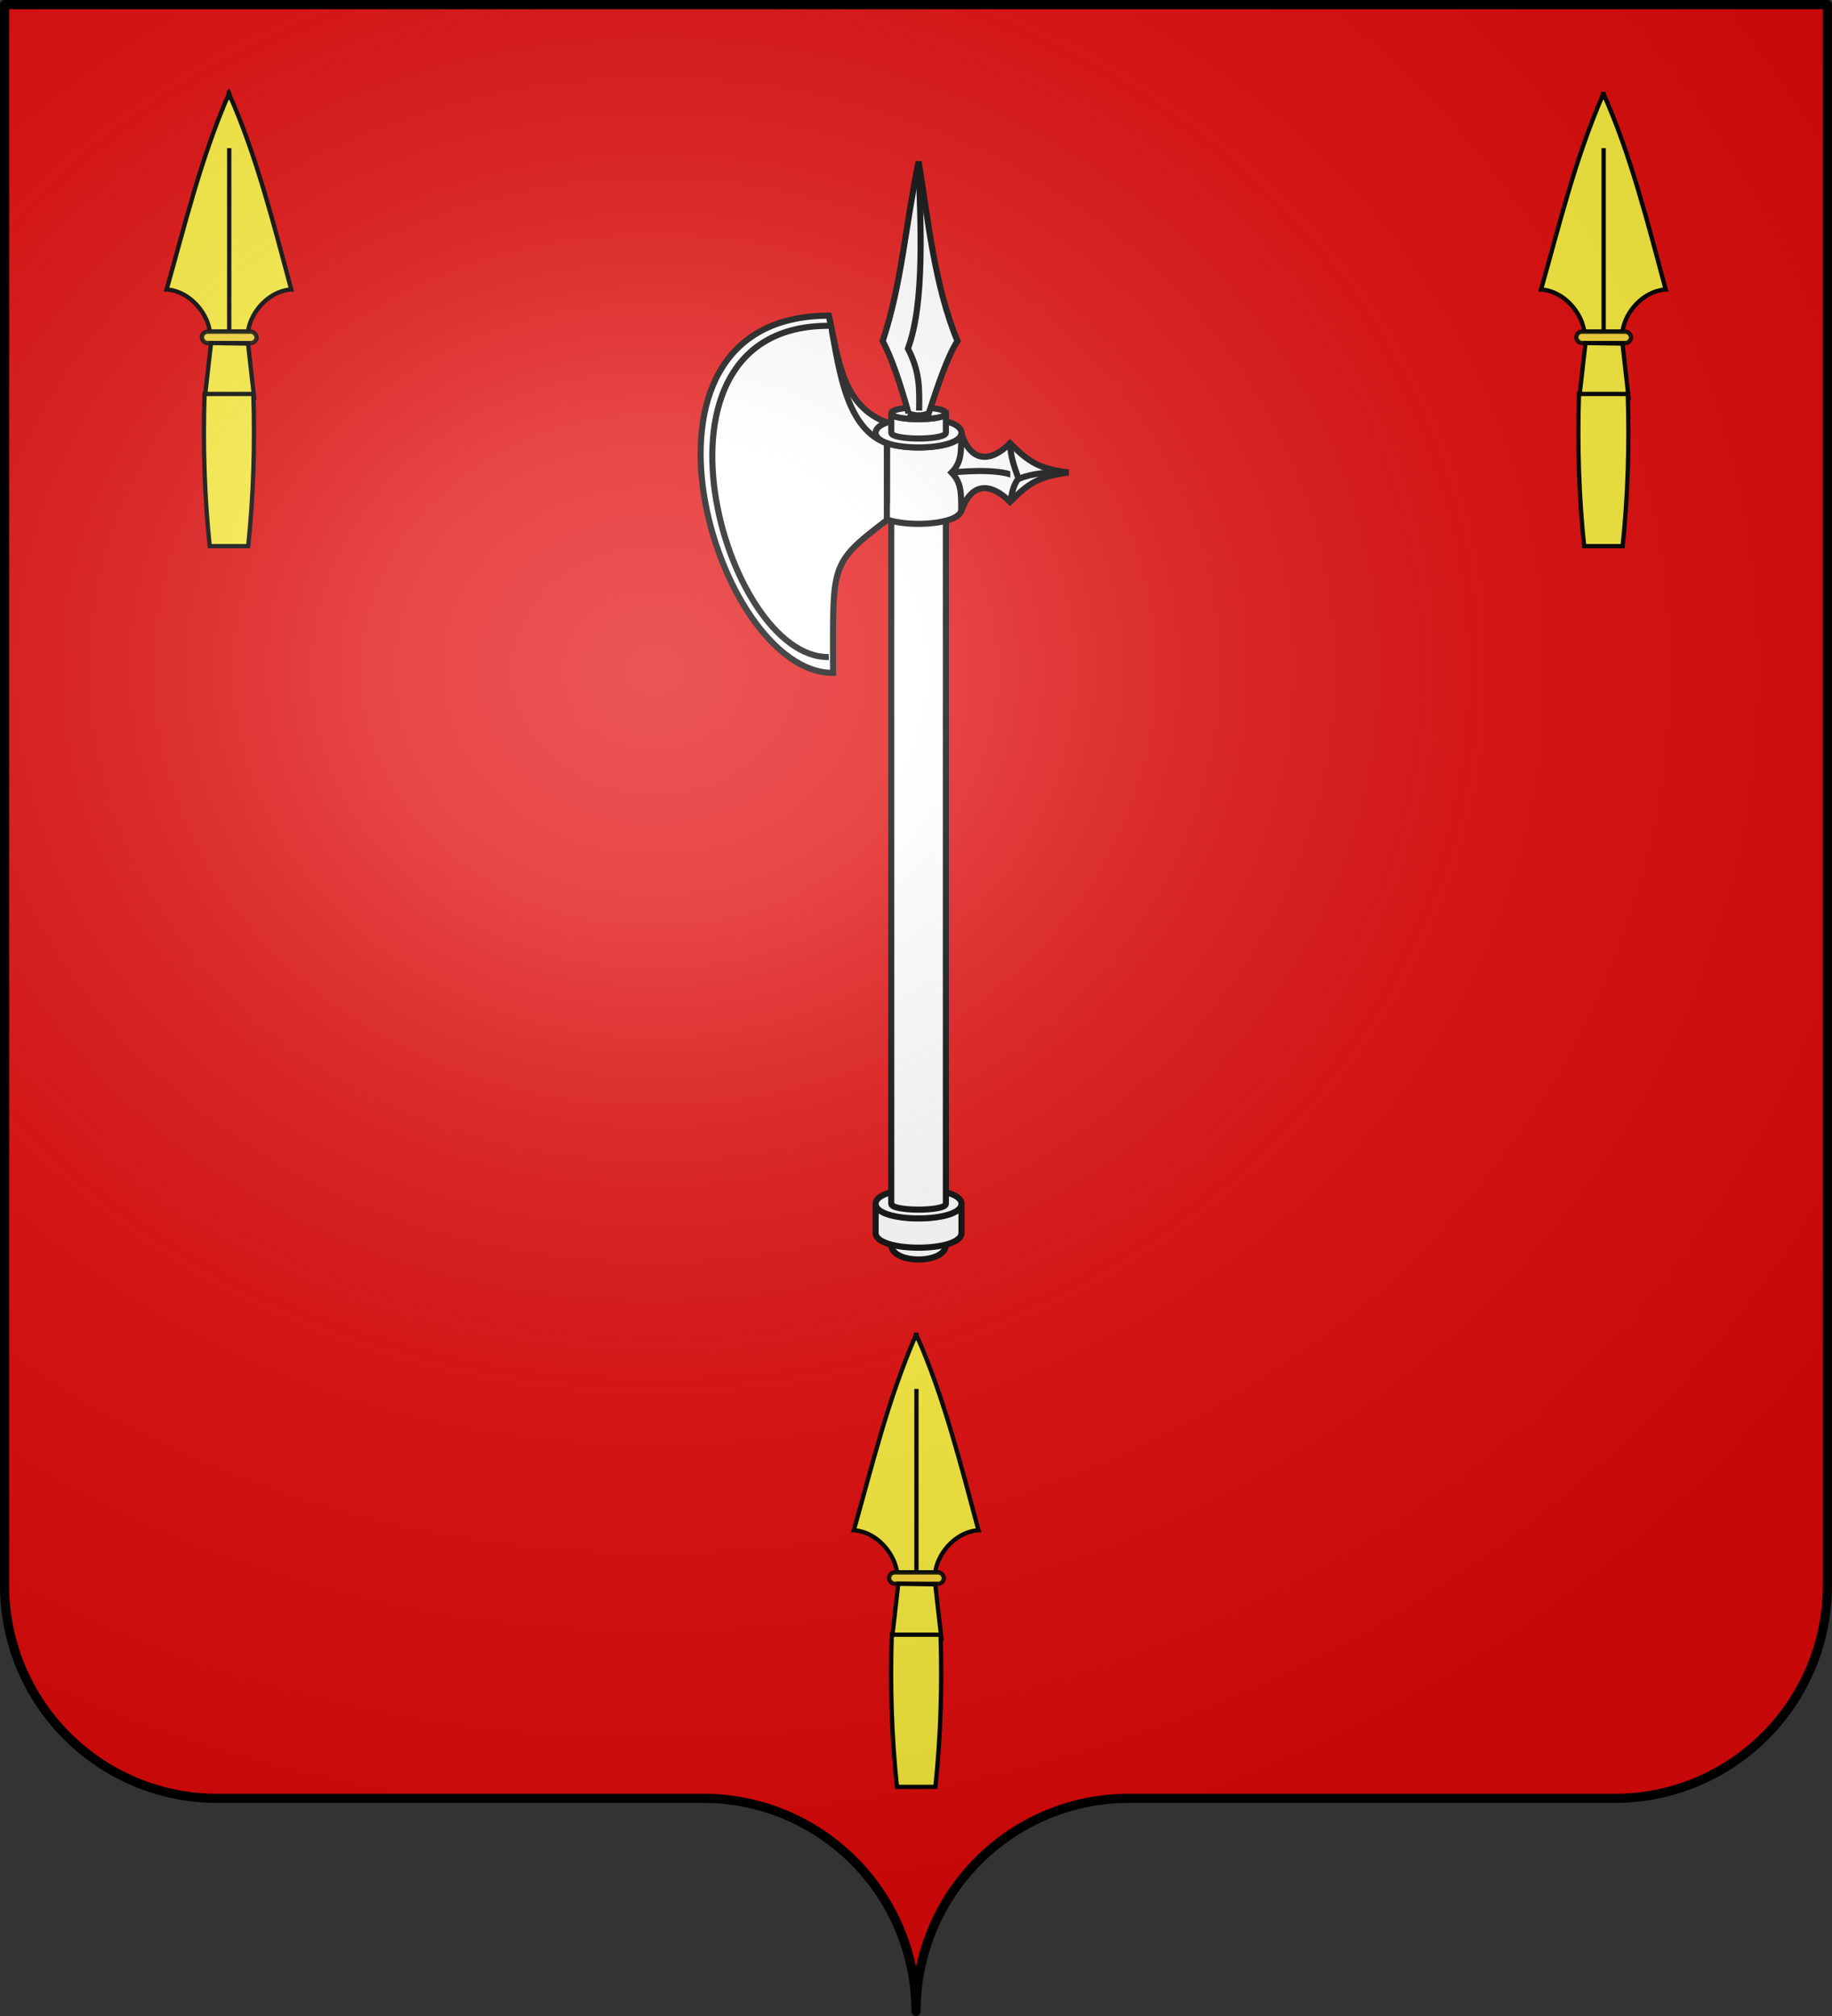 <svg xmlns="http://www.w3.org/2000/svg" xmlns:xlink="http://www.w3.org/1999/xlink" width="600.003" height="660" version="1.0"><rect width="100%" height="100%" fill="#333333" stroke="none"/><defs><radialGradient xlink:href="#a" id="b" cx="285.186" cy="200.448" r="300" fx="285.186" fy="200.448" gradientTransform="matrix(1.551 0 0 1.35 -152.894 151.099)" gradientUnits="userSpaceOnUse"/><linearGradient id="a"><stop offset="0" style="stop-color:white;stop-opacity:.314"/><stop offset=".19" style="stop-color:white;stop-opacity:.251"/><stop offset=".6" style="stop-color:#6b6b6b;stop-opacity:.125"/><stop offset="1" style="stop-color:black;stop-opacity:.125"/></linearGradient></defs><g style="display:inline"><g style="fill:#e20909"><g style="fill:#e20909;stroke:none;display:inline"><path d="M375 860.862c0-38.504 31.203-69.753 69.65-69.753h159.2c38.447 0 69.65-31.25 69.65-69.754V203.862h-597v517.493c0 38.504 31.203 69.754 69.65 69.754h159.2c38.447 0 69.65 31.25 69.65 69.753z" style="fill:#e20909;fill-opacity:1;fill-rule:nonzero;stroke:none;stroke-width:3;stroke-linecap:round;stroke-linejoin:round;stroke-miterlimit:4;stroke-dasharray:none;stroke-dashoffset:0;stroke-opacity:1;display:inline" transform="translate(-75 -202.362)"/></g></g></g><g style="display:inline"><g style="fill:#fcef3c;stroke:#000;stroke-width:1.525;stroke-miterlimit:4;stroke-dasharray:none;stroke-opacity:1;display:inline" transform="matrix(.923 0 0 .923 775.45 173.824)"><path d="M-515.171 284.502v.736c-9.987 23.07-15.47 46.138-21.998 69.208 0 0 5.22-.01 10.07 4.84 4.85 4.85 5.267 10.109 5.267 10.109H-508.278s.379-5.258 5.229-10.108c4.85-4.85 10.108-4.841 10.108-4.841-6.438-23.964-12.6-48.205-21.998-69.208v-.736l-.116.349-.116-.349zM-514.957 304.322v65.07" style="fill:#fcef3c;fill-opacity:1;fill-rule:evenodd;stroke:#000;stroke-width:1.525;stroke-linecap:butt;stroke-linejoin:miter;stroke-miterlimit:4;stroke-dasharray:none;stroke-opacity:1"/><rect width="19.4" height="4.042" x="-524.656" y="369.391" ry="2.021" style="opacity:.9;fill:#fcef3c;fill-opacity:1;stroke:#000;stroke-width:1.525;stroke-miterlimit:4;stroke-dasharray:none;stroke-opacity:1"/><path d="m-521.406 373.422-2.21 19.403h17.51l-2.172-19.209-13.128-.194z" style="fill:#fcef3c;fill-opacity:1;fill-rule:evenodd;stroke:#000;stroke-width:1.525;stroke-linecap:butt;stroke-linejoin:miter;stroke-miterlimit:4;stroke-dasharray:none;stroke-opacity:1"/><path d="M-523.708 391.5h17.321c.562 17.99.05 35.981-1.838 53.972h-13.645c-1.836-17.15-2.453-35.598-1.838-53.972z" style="fill:#fcef3c;fill-opacity:1;stroke:#000;stroke-width:1.525;stroke-miterlimit:4;stroke-dasharray:none;stroke-opacity:1"/></g><g style="fill:#fcef3c;stroke:#000;stroke-width:1.525;stroke-miterlimit:4;stroke-dasharray:none;stroke-opacity:1;display:inline" transform="matrix(.923 0 0 .923 1000.524 -232.376)"><path d="M-515.171 284.502v.736c-9.987 23.07-15.47 46.138-21.998 69.208 0 0 5.22-.01 10.07 4.84 4.85 4.85 5.267 10.109 5.267 10.109H-508.278s.379-5.258 5.229-10.108c4.85-4.85 10.108-4.841 10.108-4.841-6.438-23.964-12.6-48.205-21.998-69.208v-.736l-.116.349-.116-.349zM-514.957 304.322v65.07" style="fill:#fcef3c;fill-opacity:1;fill-rule:evenodd;stroke:#000;stroke-width:1.525;stroke-linecap:butt;stroke-linejoin:miter;stroke-miterlimit:4;stroke-dasharray:none;stroke-opacity:1"/><rect width="19.4" height="4.042" x="-524.656" y="369.391" ry="2.021" style="opacity:.9;fill:#fcef3c;fill-opacity:1;stroke:#000;stroke-width:1.525;stroke-miterlimit:4;stroke-dasharray:none;stroke-opacity:1"/><path d="m-521.406 373.422-2.21 19.403h17.51l-2.172-19.209-13.128-.194z" style="fill:#fcef3c;fill-opacity:1;fill-rule:evenodd;stroke:#000;stroke-width:1.525;stroke-linecap:butt;stroke-linejoin:miter;stroke-miterlimit:4;stroke-dasharray:none;stroke-opacity:1"/><path d="M-523.708 391.5h17.321c.562 17.99.05 35.981-1.838 53.972h-13.645c-1.836-17.15-2.453-35.598-1.838-53.972z" style="fill:#fcef3c;fill-opacity:1;stroke:#000;stroke-width:1.525;stroke-miterlimit:4;stroke-dasharray:none;stroke-opacity:1"/></g><g style="fill:#fcef3c;stroke:#000;stroke-width:1.525;stroke-miterlimit:4;stroke-dasharray:none;stroke-opacity:1;display:inline" transform="matrix(.923 0 0 .923 550.377 -232.376)"><path d="M-515.171 284.502v.736c-9.987 23.07-15.47 46.138-21.998 69.208 0 0 5.22-.01 10.07 4.84 4.85 4.85 5.267 10.109 5.267 10.109H-508.278s.379-5.258 5.229-10.108c4.85-4.85 10.108-4.841 10.108-4.841-6.438-23.964-12.6-48.205-21.998-69.208v-.736l-.116.349-.116-.349zM-514.957 304.322v65.07" style="fill:#fcef3c;fill-opacity:1;fill-rule:evenodd;stroke:#000;stroke-width:1.525;stroke-linecap:butt;stroke-linejoin:miter;stroke-miterlimit:4;stroke-dasharray:none;stroke-opacity:1"/><rect width="19.4" height="4.042" x="-524.656" y="369.391" ry="2.021" style="opacity:.9;fill:#fcef3c;fill-opacity:1;stroke:#000;stroke-width:1.525;stroke-miterlimit:4;stroke-dasharray:none;stroke-opacity:1"/><path d="m-521.406 373.422-2.21 19.403h17.51l-2.172-19.209-13.128-.194z" style="fill:#fcef3c;fill-opacity:1;fill-rule:evenodd;stroke:#000;stroke-width:1.525;stroke-linecap:butt;stroke-linejoin:miter;stroke-miterlimit:4;stroke-dasharray:none;stroke-opacity:1"/><path d="M-523.708 391.5h17.321c.562 17.99.05 35.981-1.838 53.972h-13.645c-1.836-17.15-2.453-35.598-1.838-53.972z" style="fill:#fcef3c;fill-opacity:1;stroke:#000;stroke-width:1.525;stroke-miterlimit:4;stroke-dasharray:none;stroke-opacity:1"/></g><g style="fill:#fff;display:inline"><g style="fill:#fff;stroke:#000;stroke-width:3.128;stroke-miterlimit:4;stroke-dasharray:none;stroke-opacity:1"><g style="fill:#fff;stroke:#000;stroke-width:3.128;stroke-miterlimit:4;stroke-dasharray:none;stroke-opacity:1"><path d="M300 788.362c0 4 28 4.05 28 .048v9.902c0 10.125-28 10.125-28 0v-9.95z" style="fill:#fff;fill-opacity:1;fill-rule:evenodd;stroke:#000;stroke-width:3.128;stroke-linecap:butt;stroke-linejoin:miter;stroke-miterlimit:4;stroke-dasharray:none;stroke-opacity:1" transform="matrix(-.639 0 0 .639 501.49 -102.636)"/><path d="M292.003 777.287v15.04c0 5 11 7.527 22 7.531 11 .004 22-2.491 22-7.5v-15.137c0 5.008-11 7.516-22 7.512-11-.004-22-2.446-22-7.446z" style="fill:#fff;fill-opacity:1;fill-rule:evenodd;stroke:#000;stroke-width:3.128;stroke-linecap:butt;stroke-linejoin:miter;stroke-miterlimit:4;stroke-dasharray:none;stroke-opacity:1" transform="matrix(-.639 0 0 .639 501.49 -102.636)"/><path d="M292 777.362c0 10 44 10.026 44 .008 0-9.954-44-9.977-44-.008z" style="fill:#fff;fill-opacity:1;fill-rule:evenodd;stroke:#000;stroke-width:3.128;stroke-linecap:butt;stroke-linejoin:miter;stroke-miterlimit:4;stroke-dasharray:none;stroke-opacity:1" transform="matrix(-.639 0 0 .639 501.49 -102.636)"/><path d="M300 420.362c0 4 28 4.002 28 0v357c0 4-28 4-28 0v-357z" style="fill:#fff;fill-opacity:1;fill-rule:evenodd;stroke:#000;stroke-width:3.128;stroke-linecap:butt;stroke-linejoin:miter;stroke-miterlimit:4;stroke-dasharray:none;stroke-opacity:1" transform="matrix(-.639 0 0 .639 501.49 -102.636)"/><path d="M292 382.428v39.04c0 5 11 7.528 22 7.532 11 .004 22-2.491 22-7.5v-39.138c0 5.009-11 7.517-22 7.513-11-.004-22-2.446-22-7.447z" style="fill:#fff;fill-opacity:1;fill-rule:evenodd;stroke:#000;stroke-width:3.128;stroke-linecap:butt;stroke-linejoin:miter;stroke-miterlimit:4;stroke-dasharray:none;stroke-opacity:1" transform="matrix(-.639 0 0 .639 501.49 -102.636)"/><path d="M330.162 377.096c22.82-8.369 24.818-32.108 29.838-54.734 21.065 0-4.796 110.077-29.752 95.405l-.086-40.671z" style="fill:#fff;fill-opacity:1;fill-rule:evenodd;stroke:#000;stroke-width:3.128;stroke-linecap:butt;stroke-linejoin:miter;stroke-miterlimit:4;stroke-dasharray:none;stroke-opacity:1" transform="matrix(-.639 0 0 .639 501.49 -102.636)"/><path d="M292 382.354c0 10 44 10.025 44 .008 0-9.955-44-9.977-44-.008z" style="fill:#fff;fill-opacity:1;fill-rule:evenodd;stroke:#000;stroke-width:3.128;stroke-linecap:butt;stroke-linejoin:miter;stroke-miterlimit:4;stroke-dasharray:none;stroke-opacity:1" transform="matrix(-.639 0 0 .639 501.49 -102.636)"/><path d="M300 372.328c0 4 27.99 4.043 27.99.041l.007 9.93c0 4-28 4-28 0l.004-9.971z" style="fill:#fff;fill-opacity:1;fill-rule:evenodd;stroke:#000;stroke-width:3.128;stroke-linecap:butt;stroke-linejoin:miter;stroke-miterlimit:4;stroke-dasharray:none;stroke-opacity:1" transform="matrix(-.639 0 0 .639 501.49 -102.636)"/><path d="M300 372.362c-.002 4 28 4.026 28 .008 0-4.017-27.998-4.008-28-.008z" style="fill:#fff;fill-opacity:1;fill-rule:evenodd;stroke:#000;stroke-width:3.128;stroke-linecap:butt;stroke-linejoin:miter;stroke-miterlimit:4;stroke-dasharray:none;stroke-opacity:1" transform="matrix(-.639 0 0 .639 501.49 -102.636)"/><g style="fill:#fff;fill-opacity:1;stroke:#000;stroke-width:3.128;stroke-miterlimit:4;stroke-dasharray:none;stroke-opacity:1"><path d="M95.032 137.362c14.968-2 19.968-5 29.968-15 10 10 20 9.956 25-5.044 0 9.988 0 15.064 4.994 20.044C150 142.53 150 147.322 150 157.318c-5-15-15-14.956-25-4.956-10-10-15-13-29.968-15z" style="fill:#fff;fill-opacity:1;fill-rule:evenodd;stroke:#000;stroke-width:3.128;stroke-linecap:butt;stroke-linejoin:miter;stroke-miterlimit:4;stroke-dasharray:none;stroke-opacity:1" transform="matrix(-.639 0 0 .639 410.677 66.924)"/><path d="M154.856 137.362c-8.508-.907-29.131-2.054-34.088 3.255-7.933-3.022-14.545-3.49-25.736-3.255" style="fill:#fff;fill-opacity:1;fill-rule:evenodd;stroke:#000;stroke-width:3.128;stroke-linecap:butt;stroke-linejoin:miter;stroke-miterlimit:4;stroke-dasharray:none;stroke-opacity:1" transform="matrix(-.639 0 0 .639 410.677 66.924)"/></g><path d="M330.244 387.796c22.82-8.369 24.736-42.808 29.756-65.434 113.315 0 58.1 183.45-2.177 183.002-.033-55.668 2.177-55.612-27.573-78.284l-.006-39.284z" style="fill:#fff;fill-opacity:1;fill-rule:evenodd;stroke:#000;stroke-width:3.128;stroke-linecap:butt;stroke-linejoin:miter;stroke-miterlimit:4;stroke-dasharray:none;stroke-opacity:1" transform="matrix(-.639 0 0 .639 501.49 -102.636)"/><path d="M360.024 497.237c53.627 1.141 101.976-169.875-.006-169.698M319.114 372.362c4.911-17.122 8.35-27.386 13.26-37.037-9.822-29.725-11.541-58.832-18.417-91.882-4.666 28.49-8.03 63.391-19.892 91.882 4.911 7.57 9.823 21.997 14.734 37.037 3.201 1.41 7.201 1.47 10.315 0z" style="fill:#fff;fill-opacity:1;fill-rule:evenodd;stroke:#000;stroke-width:3.128;stroke-linecap:butt;stroke-linejoin:miter;stroke-miterlimit:4;stroke-dasharray:none;stroke-opacity:1" transform="matrix(-.639 0 0 .639 501.49 -102.636)"/><path d="M313.713 370.964c-.231-12.192-.17-20.152 5.729-31.759-8.793-23.796-6.45-64.957-5.443-94.824" style="fill:#fff;fill-opacity:1;fill-rule:evenodd;stroke:#000;stroke-width:3.128;stroke-linecap:butt;stroke-linejoin:miter;stroke-miterlimit:4;stroke-dasharray:none;stroke-opacity:1" transform="matrix(-.639 0 0 .639 501.49 -102.636)"/></g><path d="M267 387.804c.004 6.729-2.198 12.31-4.207 17.992 2.679 3.257 3.26 7.468 4.19 11.52" style="fill:#fff;fill-rule:evenodd;stroke:#000;stroke-width:3.128;stroke-linecap:butt;stroke-linejoin:miter;stroke-miterlimit:4;stroke-dasharray:none;stroke-opacity:1" transform="matrix(-.639 0 0 .639 501.49 -102.636)"/></g></g></g><g style="display:inline"><path d="M76.5 203.862v517.491c0 38.505 31.203 69.755 69.65 69.755h159.2c38.447 0 69.65 31.25 69.65 69.754 0-38.504 31.203-69.754 69.65-69.754h159.2c38.447 0 69.65-31.25 69.65-69.755v-517.49h-597z" style="fill:url(#b);fill-opacity:1;fill-rule:evenodd;stroke:none;stroke-width:3;stroke-linecap:butt;stroke-linejoin:miter;stroke-miterlimit:4;stroke-dasharray:none;stroke-opacity:1;display:inline" transform="translate(-75 -202.362)"/></g><g style="display:inline"><path d="M302.06 658.5c0-38.504 31.203-69.753 69.65-69.753h159.2c38.446 0 69.65-31.25 69.65-69.754V1.5h-597v517.493c0 38.504 31.203 69.754 69.65 69.754h159.2c38.446 0 69.65 31.25 69.65 69.753z" style="fill:none;fill-opacity:1;fill-rule:nonzero;stroke:#000;stroke-width:3;stroke-linecap:round;stroke-linejoin:round;stroke-miterlimit:4;stroke-dasharray:none;stroke-dashoffset:0;stroke-opacity:1;display:inline" transform="translate(-2.06)"/></g></svg>